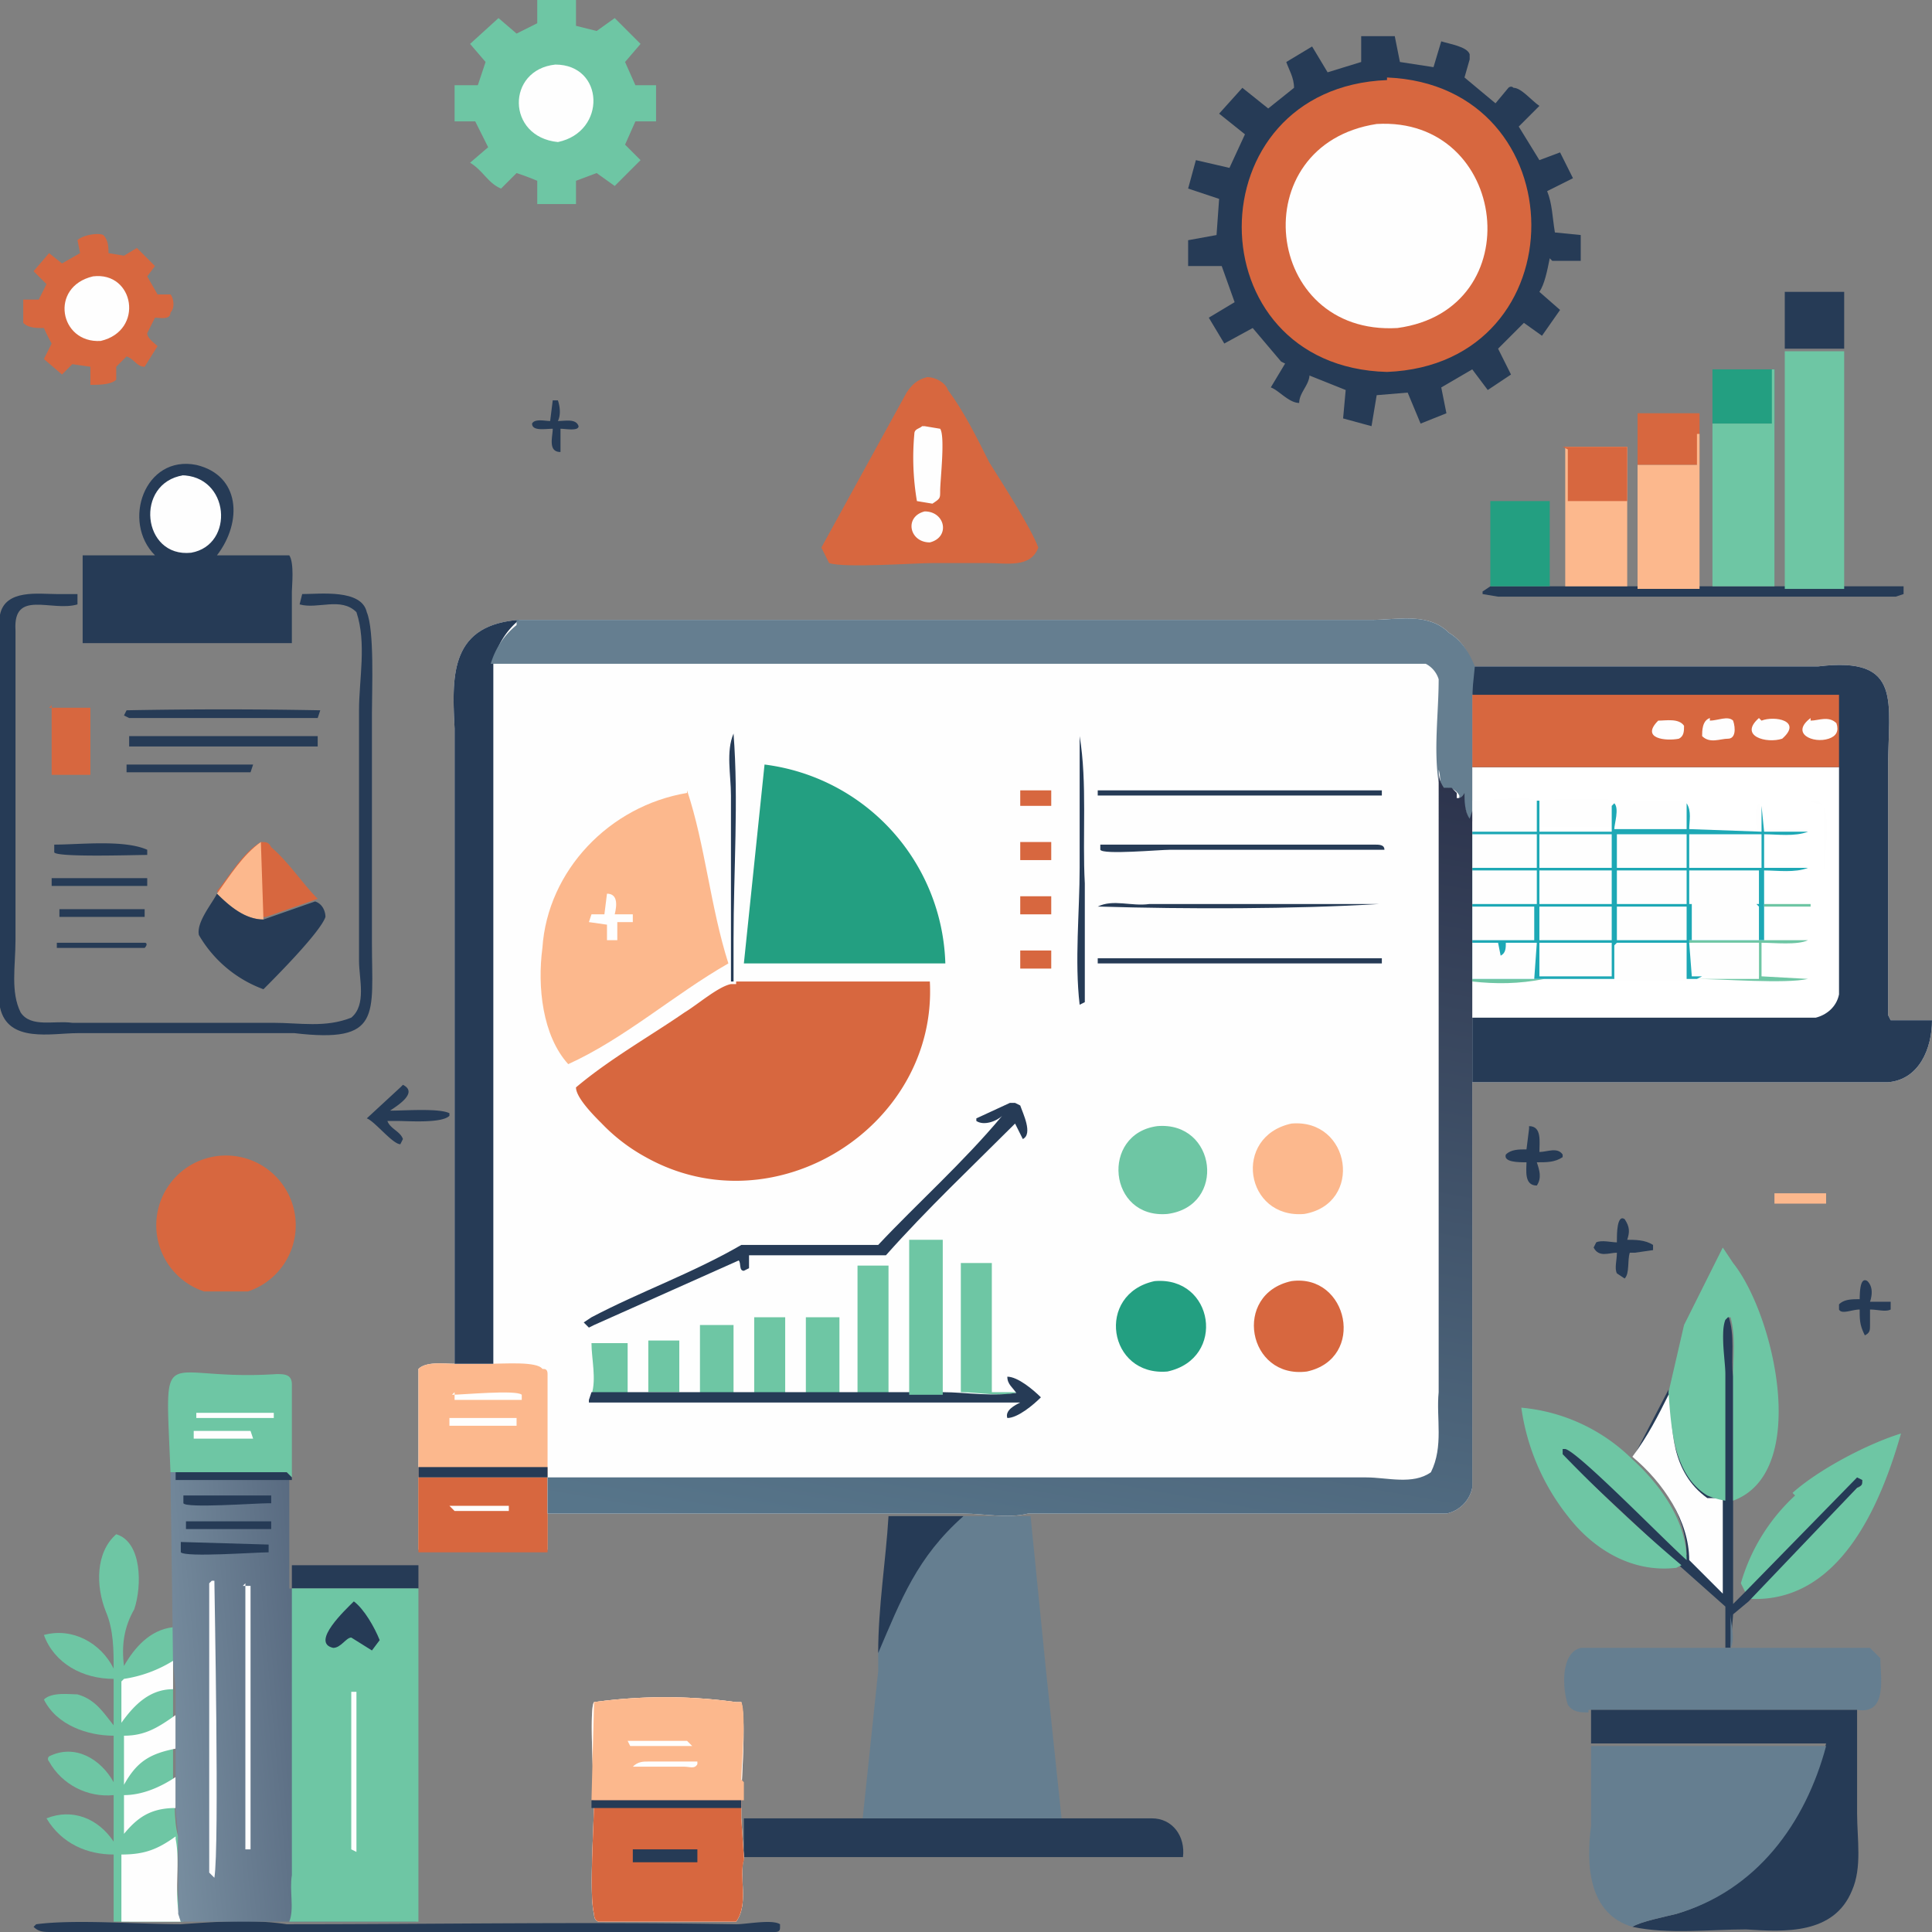 <svg xmlns="http://www.w3.org/2000/svg" data-name="Layer 1" viewBox="0 0 74.8 74.8"><rect x="0" y="0" width="74.8" height="74.8" fill="#808080" stroke="none"/><defs><linearGradient id="a" x1="11.9" x2="6.3" y1="65.7" y2="66.2" gradientUnits="userSpaceOnUse"><stop offset="0" stop-color="#596b81"/><stop offset="1" stop-color="#778d9f"/></linearGradient><linearGradient id="b" x1="82386.8" x2="82419.3" y1="-5300.2" y2="-5459.5" gradientTransform="matrix(.07 0 0 -.07 -5970.4 -359.8)" gradientUnits="userSpaceOnUse"><stop offset="0" stop-color="#d0eef1"/><stop offset="1" stop-color="#fff"/></linearGradient><linearGradient id="c" x1="44.3" x2="38.4" y1="27.8" y2="61" gradientUnits="userSpaceOnUse"><stop offset="0" stop-color="#2c334c"/><stop offset="1" stop-color="#57758a"/></linearGradient></defs><path d="M68.7 46.2h2v.4h-2v-.4Z" fill="#fcb88d"/><path d="M2.1 34h3.6v.3H2V34Zm0 1.2h3.5v.3H2.3v-.3Zm0 1.3h3.5c.1 0 .1.1 0 .2H2.2v-.2Zm0-3.8c1 0 2.7-.2 3.6.2v.2c-.5 0-3.5.1-3.6-.1v-.3Zm19.3-17.2h.2c.1.3.1.6 0 .8.3 0 .7-.1.8.2 0 .2-.5.1-.7.1v.9c-.5 0-.3-.6-.3-.9-.3 0-.8.1-.8-.2.1-.2.5-.1.7-.1l.1-.8Zm29.3-1c0 .4-.4.7-.4 1.1-.4 0-.8-.5-1.1-.6l.6-1 .9.5ZM72 50.4c0-.3 0-1 .3-.8.2.2.2.5.1.8h.8v.3c-.2.1-.5 0-.8 0v.6c0 .2 0 .3-.2.4-.2-.4-.2-.6-.2-1-.3 0-.7.2-.8 0v-.2c.2-.2.5-.2.8-.2ZM4.9 29.6h4.9l-.1.3H4.9v-.4ZM15.6 42c.6.3-.2.8-.5 1 .6 0 1.9-.1 2.3.1v.1c-.3.3-1.6.2-2 .2H15c.1.3.5.4.6.7l-.1.2c-.3 0-1-.9-1.3-1l1.3-1.2ZM4.9 28.5h7.4v.4H5v-.4Zm0-1a197.8 197.8 0 0 1 7.5 0l-.1.3H5l-.2-.1.1-.2Zm11.3 34h-4.9v-.9h4.9v.9Z" fill="#263b56"/><path d="M1.9 27.4h1.6V30H2v-2.7ZM63.4 16h2.4v2h-2.4v-2Z" fill="#d7673f"/><path d="M68.1 14.3h.6v2.1h-2.4v-2.1H68Z" fill="#239f81"/><path d="M69.1 11.3h2.3v2.2h-2.3v-2.2Zm2.3 11.4h2.3v.3l-.3.1H58l-.6-.1v-.1l.3-.2h13.7Z" fill="#263b56"/><path d="M10.1 32.6c.2 0 .3 0 .4.2.7.6 1.2 1.4 1.8 2l-2 .7c-.8.1-1.4-.4-1.9-1 .5-.6 1-1.5 1.7-1.9Z" fill="#d7673f"/><path d="M8.4 34.6c.5-.7 1-1.5 1.7-2l.1 3c-.7 0-1.3-.5-1.8-1Z" fill="#fcb88d"/><path d="M57.7 19.4H60v3.3h-2.3v-3.3Z" fill="#239f81"/><path d="M30.2 74.6c0 .1 0 .2-.2.2H2c-.3 0-.5 0-.7-.2l.1-.1c1.5-.2 4 0 5.6 0 1.4-.1 2.8-.2 4.1 0 5.8 0 11.6-.1 17.4 0 .4 0 1.4-.2 1.7 0v.1Zm-21.8-40c.5.5 1.1 1 1.8 1l2-.7c.3.1.4.4.4.6-.2.6-2 2.4-2.4 2.8a4.8 4.8 0 0 1-2.5-2.1c-.1-.5.5-1.2.7-1.6Z" fill="#263b56"/><path d="M65.8 16.8v6h-2.4V18h2.3v-1.2Zm-5.3.5H63v5.4h-2.4v-5.4Z" fill="#fcb88d"/><path d="M60.5 17.3H63v2.1h-2.3v-2Z" fill="#d7673f"/><path d="M68.7 14.3v8.4h-2.4v-6.3h2.3v-2.1Zm.7 43.5c1-.9 2.9-1.9 4.2-2.3-.8 2.8-2.4 6.6-5.9 6.4l4.2-4.3c.1 0 .2-.1.2-.3H72c-.2 0-4 3.9-4.4 4.4l-.2-.4a7.4 7.4 0 0 1 2.1-3.4ZM6.6 57c-.2-5.3-.5-3.5 4.1-3.8.3 0 .6 0 .6.4v3.6l-.2-.2H6.6Z" fill="#6ec6a4"/><path d="M7.5 55.4h2.2l.1.3H7.5v-.3Zm3.2-.5H7.6v-.2h3v.2Z" fill="#fefefe"/><path d="M66.7 58v-6.8l.2-.3c.3.8.1 1.7.2 2.4v8.8l.4-.4 4.4-4.5.2.1c0 .2 0 .2-.2.3L67.7 62l-.6.5-.1 1.3h-.2v-1.6L65 60.6l-4.6-4.3V56h.2c.5.1 3.9 3.6 4.7 4.2 0-1.5-1-2.9-2-3.9l1.3-2.5c0 1.4.2 3.1 1.4 4l.7.2Z" fill="#263b56"/><path d="M64.7 54c0 1.3 0 3 1.4 4h.6v3.7l-1.3-1.3c0-1.5-1-3-2.2-4 .6-.8 1-1.6 1.4-2.4Z" fill="#fefefe"/><path d="M58.9 54.5a7 7 0 0 1 4.3 2c1.1 1 2.1 2.4 2.1 3.9-.8-.7-4.2-4.2-4.7-4.3h-.1v.2a63 63 0 0 0 4.6 4.3l-.2.1c-1.7.2-3.2-.7-4.2-2a8.7 8.7 0 0 1-1.8-4.2Z" fill="#6ec6a4"/><path d="M3.1 9.8 3 9.3c.2-.2.8-.3 1-.2.2.2.2.5.2.7l.6.1.5-.3.7.7-.3.4.4.7h.5c.1.1.2.5 0 .7 0 .3-.4.2-.6.2l-.3.6c0 .2.3.4.4.5l-.5.8c-.3 0-.4-.3-.7-.4l-.4.4v.5c-.2.2-.7.2-1 .2v-.7l-.7-.1-.4.4-.7-.6.3-.6a7 7 0 0 1-.3-.6c-.3 0-.6 0-.8-.2v-.9h.6l.3-.6-.5-.5.6-.7.5.4.7-.4Z" fill="#d7673f"/><path d="M3.6 10.7c1.6-.2 2 2.1.3 2.5-1.6.1-2-2.1-.3-2.5Z" fill="#fefefe"/><path d="M69.1 13.6h2.3v9.2h-2.3v-9.2Z" fill="#6ec6a4"/><path d="M2.3 23H3v.4c-1 .3-2.5-.6-2.4 1v12c0 1-.2 2 .2 2.8.4.6 1.3.3 2 .4h7.8c1 0 2 .2 3-.2.6-.5.3-1.5.3-2.2v-9.7c0-1.2.3-2.6-.1-3.8-.6-.6-1.5-.1-2.2-.3l.1-.4c.7 0 2.3-.2 2.5.7.3.7.2 3 .2 3.9v8.9c0 2.8.4 3.9-3 3.5H3c-1 0-2.7.4-3-1-.2-2.7 0-5.5 0-8.2 0-2.3-.2-4.7 0-7 .2-1 1.5-.8 2.2-.8Z" fill="#263b56"/><path d="M7.9 50a2.7 2.7 0 1 1 1.7 0H7.9Z" fill="#d7673f"/><path d="M28.8 70.4h15.8c.8 0 1.3.7 1.2 1.5h-17v-1.5Z" fill="#263b56"/><path d="m66.7 48.3.4.6c1.6 2 3 8.1 0 9.2v-4.8c0-.7.1-1.6-.1-2.3h-.1l-.1.1c-.2.5 0 1.6 0 2.1v4.9a3 3 0 0 1-.7-.2c-1.3-.8-1.4-2.6-1.5-4l.6-2.6 1.5-3Z" fill="#6ec6a4"/><path d="M66.8 63.8h.2c.2-.3 0-1 0-1.3v1.3h5.4l.4.4c0 .7.3 2.2-.9 2H61.5v1.4-1.3c-.3 0-.6 0-.8-.3-.2-.6-.3-2 .5-2.2h5.5Z" fill="#657e90"/><path d="M35.9 14.6c.3 0 .7.2.8.5.6.8 1.1 1.8 1.6 2.8.5.8 1.6 2.5 1.9 3.3-.3.8-1.2.6-2 .6h-2.1c-.7 0-3.4.2-4 0l-.3-.6 3.3-6c.2-.3.4-.5.8-.6Z" fill="#d7673f"/><path d="M35.8 19.8c.8 0 1 1 .2 1.2-.8 0-1-1-.2-1.2Zm0-3.3.6.1c.2.3 0 2 0 2.4 0 .3 0 .3-.3.5l-.6-.1a10 10 0 0 1-.1-2.6c0-.2.2-.2.3-.3Z" fill="#fefefe"/><path d="M61.6 66.2h10.3v4c0 1 .2 2.1-.2 3-.7 1.7-2.6 1.6-4.1 1.5-1.4 0-3 .2-4.4-.1.3-.2 1.3-.4 1.7-.5 3-.9 5-3.6 5.8-6.6h-9.1v-1.3ZM6 21.5c-1.3-1.3-.4-3.9 1.6-3.5 1.7.4 1.8 2.2.8 3.5h2.8c.2.3.1 1.2.1 1.4v2H3.2v-3.4H6Z" fill="#263b56"/><path d="M7 18.4c1.9 0 2.1 2.7.4 3-1.9.2-2.2-2.7-.3-3Z" fill="#fefefe"/><path d="M20.8 0h1.5v1l.8.2.7-.5 1 1-.6.7.4.9h.8v1.4h-.8l-.4.9.6.6-1 1-.7-.5-.8.3v.9h-1.5V7a10 10 0 0 0-.8-.3l-.6.6c-.5-.2-.7-.7-1.2-1l.7-.6-.5-1h-.8V3.3h.9l.3-.9-.6-.7 1.1-1 .7.6.8-.4V0Z" fill="#6ec6a4"/><path d="M21.5 2.5c1.9 0 2 2.6.1 3-2-.2-2-2.8-.1-3Z" fill="#fefefe"/><path d="M4.4 64.6c0-.7 0-1.5-.3-2.2-.4-1-.4-2.3.4-3 1 .3 1 2 .7 2.9-.4.7-.5 1.4-.4 2.2.4-.7 1-1.4 1.9-1.5v5.8c.1.6 0 1.7.2 2.3 0 1-.2 2.3.2 3.3H4.4v-2.6c-1 0-2-.4-2.6-1.4 1-.4 2 0 2.6.9v-1.8c-1 .1-2-.4-2.5-1.3 0 0-.1-.1 0-.2 1-.5 2 .1 2.5 1v-1.8c-1 0-2.2-.4-2.7-1.4.3-.3 1-.2 1.3-.2.7.2 1 .7 1.4 1.2V65c-1.2 0-2.3-.6-2.7-1.7 1.1-.3 2.2.3 2.7 1.3Z" fill="#6ec6a4"/><path d="M4.8 65a5 5 0 0 0 1.9-.7v1.1c-.9 0-1.5.6-2 1.3v-1.6Zm0 4.5c.7 0 1.4-.3 2-.7V70c-1 0-1.5.4-2 1v-1.6Zm0-2.3c.8 0 1.3-.3 2-.8v1.3c-1 .2-1.5.5-2 1.4v-1.9Zm2 4c.2 1-.1 2.2.2 3.2H4.7v-2.6c.9 0 1.4-.2 2.1-.7Z" fill="#fefefe"/><path d="M61.5 67.6h9.2c-.8 3-2.7 5.6-5.8 6.5-.4.1-1.4.3-1.7.5-1.7-.5-1.8-2.4-1.6-3.9v-3.1Zm-17 2.8H28.9h4.5l.6-5.7V64l.5-5.3h5.4l.6 6 .6 5.7h3.6Z" fill="#657e90"/><path d="M37.3 58.7c-1.8 1.6-2.4 3.2-3.3 5.3 0-1.8.3-3.6.4-5.3h2.9Z" fill="#263b56"/><path d="M16.2 74.4H7l-.1-.3v-3l-.1-1v-4.7l-.1-1.1-.1-7.3H11l.2.2v4.3h4.9v12.9Z" fill="url(#a)"/><path d="M7.1 58.9h3.4v.3H7.2v-.3Zm.2-1h3.2v.3h-.1c-.5 0-3.2.2-3.3 0v-.3h.2ZM7 59.7l3.4.1v.3c-.5 0-3.2.2-3.4 0v-.4ZM6.7 57h4.4l.2.2v.1H6.8V57Z" fill="#263b56"/><path d="M9.4 61.4h.3v10.2h-.2V61.3Zm-1.2-.2h.1c0 .4.2 10.3 0 11.5l-.2-.2V61.3Z" fill="#fefefe"/><path d="M16.2 74.4h-5c.2-.5 0-1.2.1-1.8V61.5h4.9v12.9Z" fill="#6ec6a4"/><path d="M13.6 65.5h.2v6.2l-.2-.1v-6.1Z" fill="#fefefe"/><path d="M13.7 62c.4.3.8 1 1 1.5l-.3.4-.8-.5c-.2 0-.4.4-.7.4-.9-.2.5-1.5.8-1.8ZM60 10c-.1.5-.2 1-.4 1.3l.8.7-.7 1-.7-.5-1 1 .5 1-.9.6-.6-.8-1.2.7.2 1-1 .4-.5-1.2-1.2.1-.2 1.2-1.1-.3.1-1.1-1.5-.6-1-.5-1.1-1.3-1.1.6-.6-1 1-.6-.5-1.4H46v-1l1.1-.2.1-1.4-1.2-.4.3-1.1 1.3.3.6-1.3-1-.8.9-1 1 .8 1-.8c0-.4-.2-.7-.3-1l1-.6.6 1 1.3-.4v-1H54l.2 1 1.3.2.3-1c.3.1 1 .2 1.1.5v.2l-.2.7 1.2 1 .5-.6s.1-.1.2 0c.3 0 .7.5 1 .7l-.8.8.8 1.3.8-.3.5 1-1 .5c.2.5.2 1 .3 1.6l1 .1v1h-1.1Z" fill="#263b56"/><path d="M53.7 3c7.4.3 7.5 11.1 0 11.4-7.5-.2-7.5-11 0-11.3Z" fill="#d7673f"/><path d="M53.3 4.8c5.1-.3 6 7.2.8 7.9-5.2.3-6-7.1-.8-7.9Z" fill="#fefefe"/><path d="M62.6 48c0-.2 0-1 .3-.8.2.3.2.5.1.8.3 0 .7 0 1 .2v.2l-.7.1h-.2c-.1.3 0 .8-.2 1l-.3-.2c-.1-.2 0-.5 0-.8-.3 0-.7.2-.9-.2l.1-.2c.2-.1.6 0 .8 0Zm-3.4-4.4c.5 0 .4.6.4 1 .3 0 .7-.2.9.1v.1c-.3.2-.6.2-1 .2.1.3.2.6 0 .9-.5 0-.4-.6-.4-.9-.3 0-.9 0-.8-.3.2-.2.5-.2.8-.2l.1-.8Z" fill="#263b56"/><path d="M57 25.8h13.4c3.3-.4 2.7 1.4 2.7 3.9v9.6l.1.2h1.6c0 1.1-.5 2.3-1.7 2.4H57v-2.5h2.3H57V25.7Z" fill="url(#b)"/><path d="M68.3 35h1.8v.1h-1.8V35ZM57 37.9h2.8c-1 .2-1.9.2-2.8.1Zm8.5-1.5H70c-.4.2-1.3.1-1.8.1v1.3l1.8.1c-.9.2-3.3 0-4.4 0h2.5v-1.4h-2.8v-.1Z" fill="#6ec6a4"/><path d="M57 31c.4 0 2.3-.2 2.5 0v1.2H57V31Zm8.4 5.5h2.7v1.3h-2.6c-.2-.3 0-1 0-1.3ZM59.6 31c1.8-.2 4.2.1 6.1 0h4.7l.2.2v3c0-1 .3-2.3 0-3L70 31h-4.6v1.1H68c0-.3-.1-.8.1-1 .2.3.1.7.1 1H70v.2c-.3.2-1.3 0-1.7 0v1.2c.4 0 1.5-.1 1.8.1-.5.3-1.2.1-1.8.2v1-1.1H70v-.1h-1.7v-1.3H70c-.2-.2-1.4-.1-1.7-.1v-1h-.1v1h-2.8V31c-.2.4-.1.8-.1 1.2h-2.8V31v1h-2.9v-1Z" fill="#fefefe"/><path d="M59.5 31h.1v1.2h2.8v-1l.1-.1c.2.2 0 .8 0 1h2.8v-1c.2.3.1.7.1 1l2.8.1v-1l.1 1H70c-.5.2-1.2.1-1.7.1v1.3H70c-.5.2-1.2.1-1.7.1v2.7h-2.9v.1l.1 1.3h.4l-.2.1H57v-5.7h2.5V31Z" fill="#1da8b5"/><path d="M57 35.1h2.4v1.3H57V35Zm0-2.8h2.5v1.3H57v-1.3Zm0 1.4h2.5V35H57v-1.3Zm0 2.8h1l.1.5c.2-.1.2-.3.2-.5h1.2l-.1 1.4H57v-1.4Zm11.1-1.4v1.3h-2.6V35H68Zm-5.5 0h2.7v1.3h-2.7V35Zm0-2.8h2.7v1.3h-2.7v-1.3Zm5.6 0v1.3h-2.8v-1.3h2.8Zm-5.6 1.4h2.7V35h-2.7v-1.3Zm2.8 0h2.7V35h-2.7v-1.3Zm-5.8 1.4h2.8v1.3h-2.8V35Zm0-2.8h2.8v1.3h-2.8v-1.3Zm0 1.4h2.8V35h-2.8v-1.3Zm3 2.8h2.7V38h-2.8v-1.4Zm-3 0h2.8v1.3h-2.8v-1.3Z" fill="#fefefe"/><path d="M57 25.8h13.4c3.3-.4 2.7 1.4 2.7 3.9v9.6l.1.2h1.6c0 1.1-.5 2.3-1.7 2.4H57v-2.5h13.3c.4-.1.8-.4.9-.9v-8.8H57v-3.9Z" fill="#263b56"/><path d="M57 26.9h14.2v2.8H57v-2.8Z" fill="#d7673f"/><path d="M64.2 27.9c.3 0 .8-.1 1 .2 0 .2 0 .4-.2.5-.5.1-1.5 0-.8-.7Zm2 0c.3 0 .7-.2.9 0 .1.3.1.7-.2.7-.3 0-.7.2-1-.1 0-.2 0-.6.3-.7Zm2 0c.5-.2 1.6 0 .8.7-.6.2-1.7-.1-.9-.8Zm1.9 0c.3 0 .7-.2 1 .1.1.3 0 .5-.3.6-.6.2-1.5-.2-.7-.8Z" fill="#fefefe"/><path d="M21.2 60h-5v-2.8h5v2.9Zm7.6 12c-.2.7.2 1.7-.3 2.4h-5.3c-.1 0-.2-.1-.2-.3-.2-.7 0-3.5 0-4.4 0-.5-.2-3.6 0-3.8a20 20 0 0 1 5.5 0h.2c.2.8 0 3 0 3.8v.7l.1 1.5Z" fill="#fcb88d"/><path d="M21.2 57.2v2.9h-5v-3h5v.1Z" fill="#d7673f"/><path d="M17.4 58.3h2.3v.2h-2.1l-.2-.2Zm11.4 13.6c-.2.8.2 1.8-.3 2.5h-5.3c-.1 0-.2-.1-.2-.3-.2-.7 0-3.5 0-4.4 0-.5-.2-3.6 0-3.8a20 20 0 0 1 5.5 0h.2c.2.8 0 3 0 3.8v.7l.1 1.5Z" fill="#fefefe"/><path d="M28.8 69v.7h-5.9l.1-3.8a20 20 0 0 1 5.5 0h.2c.2.4 0 2.6 0 3Z" fill="#fcb88d"/><path d="M25 68.2h2v.1c-.1.2-.3.1-.5.1h-2c.2-.2.4-.2.6-.2Zm-.7-.8h2.3l.2.2h-2.4l-.1-.2Z" fill="#fefefe"/><path d="M28.8 72c-.2.7.2 1.7-.3 2.4h-5.3c-.1 0-.2-.1-.2-.3-.2-.7 0-3.5 0-4.4h5.7v.7l.1 1.5Z" fill="#d7673f"/><path d="M24.4 71.6H27v.5h-2.5v-.5Zm4.4-1.6h-5.9v-.3h5.8v.3Z" fill="#263b56"/><path d="M57 39.4v18.2c-.1.5-.5.9-1 1H39.8c-.8.2-1.7 0-2.5 0H21.2v-1.4h-5V53c.3-.3 1-.2 1.4-.2V28.2c-.1-2-.2-4 2.5-4.2h33c1 0 2.2-.3 3 .5.5.3.8.8.9 1.3v13.5h2.3H57Z" fill="#fefefe"/><path d="M39.5 36.8h1.2v.7h-1.2v-.7Zm0-4.2h1.2v.7h-1.2v-.7Zm0-2h1.2v.6h-1.2v-.7Zm0 4.1h1.2v.7h-1.2v-.7Z" fill="#d7673f"/><path d="M28.3 35.4v-4.6c0-.8-.2-1.7.1-2.4.2 2.6 0 5.3 0 8V38h-.1v-2.7Zm20-.4h5.2-.1c-3.3.2-7.5.2-10.8.1h-.1c.6-.3 1.3 0 2-.1h3.8Zm-6.5-1.4v-5.1c.3 1.8.1 3.9.2 5.7v4.6l-.2.1c-.2-1.7 0-3.6 0-5.3Zm.7-3h11v.2h-11v-.2Zm0 6.5h11v.2h-11v-.2Z" fill="#263b56"/><path d="M23 52h1.3v2h-1.4c.2-.6 0-1.4 0-2Z" fill="#6ec6a4"/><path d="M42.5 32.7h10.7c.2 0 .4 0 .4.2h-8.3c-.4 0-2.6.2-2.7 0v-.2Z" fill="#263b56"/><path d="M25 51.9h1.3v2h-1.2v-2Zm2.1-.6h1.3V54h-1.3v-2.7Zm2-.3h1.3v3h-1.2v-3Zm2 0h1.4v3h-1.3v-3Z" fill="#6ec6a4"/><path d="M33.2 49h1.2v5h-2 .8v-5Zm4-.1h1.2v5h1c-.6.2-1.5 0-2.2 0v-5Z" fill="#6ec6a4"/><path d="M39.4 54c-.2-.3-.4-.4-.4-.7.4 0 1 .5 1.3.8-.3.3-.9.8-1.3.8-.1-.3.3-.5.5-.6H22.8v-.1l.1-.3h13.6c.9 0 2 .2 3 0Z" fill="#263b56"/><path d="M35.2 48h1.3v6h-1.3v-6Z" fill="#6ec6a4"/><path d="m39.3 42.7.2.1c.1.3.5 1.1.1 1.3l-.3-.6c-1.7 1.7-3.4 3.3-5 5.1H29v.5l-.2.1c-.2 0-.1-.3-.2-.4L23 51.3l-.2.1-.2-.2.3-.2c1.9-1 3.9-1.7 5.8-2.8H34c1.5-1.6 3.3-3.2 4.8-5-.2.2-.7.4-1 .2v-.1l1.3-.6Z" fill="#263b56"/><path d="M44.8 43.6c2.3-.2 2.7 3.1.4 3.4-2.3.2-2.6-3.1-.4-3.4Z" fill="#6ec6a4"/><path d="M50 49.6c2.2-.3 2.9 3 .6 3.5-2.3.3-2.9-3-.6-3.5Z" fill="#d7673f"/><path d="M44.7 49.6c2.3-.2 2.8 3 .5 3.5-2.3.2-2.8-3-.5-3.5Z" fill="#239f81"/><path d="M50 43.5c2.3-.2 2.8 3.1.5 3.5-2.3.2-2.8-3-.5-3.5ZM21.2 56.8v.4h-5V53c.3-.3 1-.2 1.4-.2v-3 3H19v-7.6 7.6c.5 0 1.8-.1 2 .2.1 0 .2 0 .2.2v3.6Z" fill="#fcb88d"/><path d="M17.5 54c.4 0 2.5-.2 2.7 0v.2h-2.6v-.3Zm0 .9H20v.3h-2.6v-.3Z" fill="#fefefe"/><path d="M21.2 57.2h-5v-.4h5v.4Zm-3.6-7.4V28.2c-.1-2-.2-4 2.5-4.2a3 3 0 0 0-1 1.6v27.2h-1.5v-3Z" fill="#263b56"/><path d="M29.6 29.6a8 8 0 0 1 7 7.7h-7.8l.8-7.7Z" fill="#239f81"/><path d="M26.6 30.6c.7 2.1.9 4.5 1.6 6.7-2.1 1.2-4 2.9-6.2 3.9-1-1.1-1.2-3-1-4.5.2-3 2.6-5.5 5.6-6Z" fill="#fcb88d"/><path d="M23.5 34.6c.4 0 .4.4.3.8h.7v.3h-.6v.7h-.4v-.6l-.7-.1.1-.3h.5l.1-.8Z" fill="#fefefe"/><path d="M20 24h33.1c1 0 2.2-.3 3 .5.5.3.8.8 1 1.3l-.1 1v5h-.1c-.1-.3-.3-.7-.2-1l-.2.2v-.2c-.1-.2-.4-.4-.6-.2-.2-.3-.1-.5-.2-.8v.5c-.2-1.3 0-2.7 0-4a1 1 0 0 0-.5-.6H19a3 3 0 0 1 1-1.5V24Z" fill="#657e90"/><path d="M28.5 38H36c.3 5.6-6 9.6-11 6.8a7 7 0 0 1-1.7-1.3c-.3-.3-1-1-1-1.4 1.3-1.1 2.9-2 4.2-2.9.5-.3 1.3-1 1.8-1.1h.2Z" fill="#d7673f"/><path d="M57 39.4v18.2c-.1.5-.5.9-1 1H39.8c-.8.2-1.7 0-2.5 0H21.2v-1.4h31.7c.8 0 1.8.3 2.5-.2.5-1 .2-2.1.3-3.1V29.7c0 .3 0 .5.2.8h.3l.2.2v.2c.1 0 .2 0 .3-.2 0 .3 0 .7.2 1l.1-.3v7.9h2.3H57Z" fill="url(#c)"/></svg>